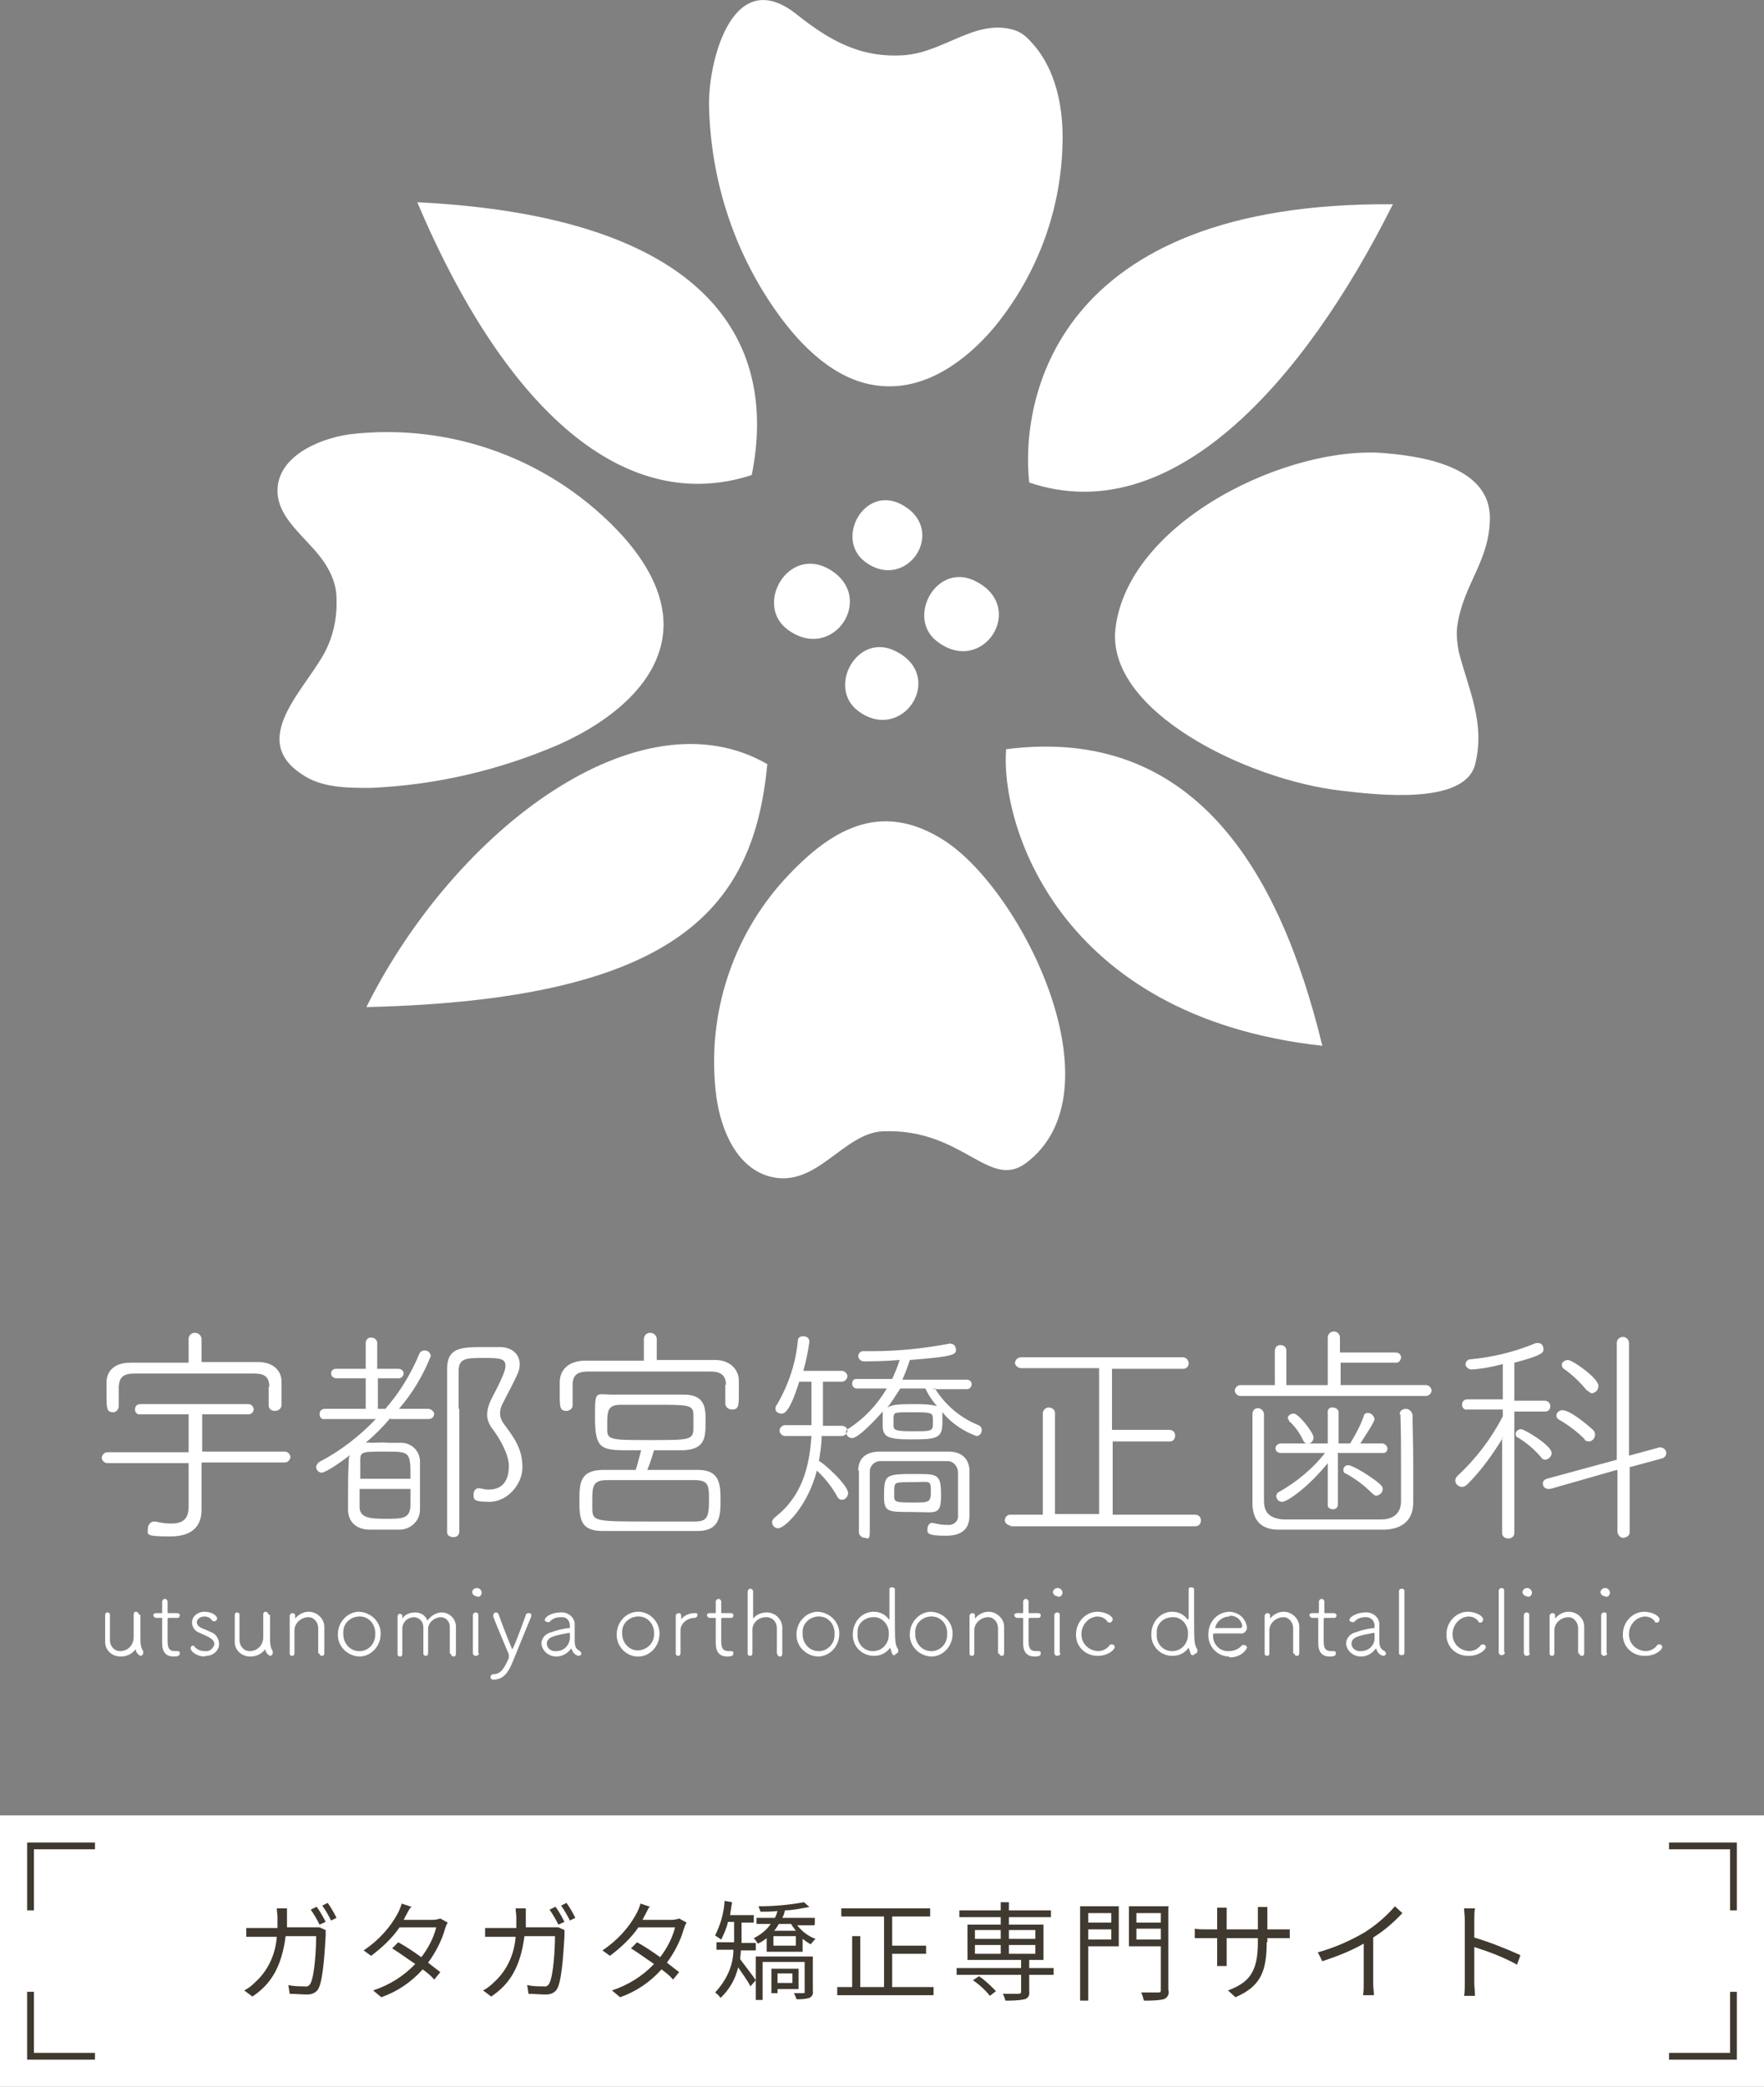 <?xml version="1.0" encoding="UTF-8"?>
<svg xmlns="http://www.w3.org/2000/svg" version="1.1" viewBox="0 0 260 307.5">
  <rect x="0" y="0" width="260" height="307.5" fill="#808080" stroke="none"/>
  <defs>
    <style>
      .cls-1, .cls-2 {
        fill-rule: evenodd;
      }

      .cls-1, .cls-3 {
        fill: #fff;
      }

      .cls-2 {
        fill: #40392f;
      }
    </style>
  </defs>
  <!-- Generator: Adobe Illustrator 28.7.1, SVG Export Plug-In . SVG Version: 1.2.0 Build 142)  -->
  <g>
    <g id="logo02.svg">
      <rect id="bg" class="cls-3" y="267.5" width="260" height="40"/>
      <g id="g">
        <path id="bg-2" class="cls-2" d="M255,302.5v-9h1v10h-10v-1h9Z"/>
        <path id="bg-3" class="cls-2" d="M5,302.5h9v1H4v-10h1v9Z"/>
        <path id="bg-4" class="cls-2" d="M255,272.5h-9v-1h10v10h-1v-9Z"/>
        <path id="bg-5" class="cls-2" d="M5,272.5v9h-1v-10h10v1H5Z"/>
      </g>
      <path id="_シェイプ_619" data-name="シェイプ_619" class="cls-1" d="M29.7,215.6v4.6c0,.6,0,1.7,0,2.3,0,1.7-.7,3.9-4.6,3.9s-3.3-.3-3.3-1.2c0-.5.4-1,.9-1h.2c.8.2,1.6.3,2.3.3,1.8,0,2.6-.7,2.6-2.5v-6.4h-12c-.4,0-.8-.4-.8-.8,0-.4.4-.8.8-.8h12v-5.6h-7.1c-.4.1-.8-.2-.8-.7s.3-.8.8-.8h15.9c.4,0,.7.3.8.7,0,0,0,0,0,0,0,.4-.3.8-.7.8,0,0,0,0,0,0h-6.9c0,0,0,5.5,0,5.5h12.2c.4,0,.8.4.8.8,0,.4-.4.8-.8.8h-12.2ZM39.7,204.4c0-1.5-.7-2-2.2-2-2.5,0-5.8,0-9,0s-6.3,0-8.7,0c-1.7,0-2.2.6-2.3,1.9v2.9c0,.5-.4.9-.8.9,0,0,0,0,0,0-1,0-1-.6-1-2.6s0-1.3,0-1.8c0-1.5,1-2.9,3.5-2.9h8.6v-3.5c0-.5.4-.9.9-.9,0,0,0,0,0,0,.5,0,.9.3,1,.8,0,0,0,0,0,0v3.5h8.3c2.3,0,3.5,1.3,3.5,2.9,0,.4,0,1.1,0,1.7s0,1.3,0,1.7c0,.5-.4.9-1,.9,0,0,0,0,0,0-.5,0-.9-.3-.9-.8,0,0,0,0,0,0v-2.8h0ZM57.5,209c-1.1,1.3-2.3,2.5-3.6,3.6.2,0,.5-.1.7,0,.9,0,1.8-.1,2.6,0,.6,0,1.3,0,1.9,0,1.5,0,2.7,1.1,2.8,2.6,0,1.3,0,3.2,0,4.8s0,1.8,0,2.5c0,1.6-1.4,2.9-3,2.9,0,0,0,0,0,0-.7,0-1.4,0-2.2,0s-1.5,0-2.2,0c-2.1,0-3.2-1.3-3.2-2.9,0-.5,0-1.1,0-1.6,0-1.9,0-4,.1-5.5,0-.3,0-.7.2-1-1.4,1.1-3.6,2.6-4.2,2.6-.4,0-.8-.4-.8-.8h0c0-.3.2-.6.5-.8,3.1-1.6,5.9-3.8,8.3-6.3h-7.5c-.4.1-.8-.2-.8-.7s.3-.8.8-.8h6v-4.5h-4.3c-.4,0-.8-.3-.8-.7,0,0,0,0,0,0,0-.4.3-.7.7-.7,0,0,0,0,.1,0h4.3v-3.8c0-.4.3-.8.7-.8,0,0,0,0,.1,0,.4,0,.8.2.9.7,0,0,0,0,0,.1v3.8s3.1,0,3.1,0c.4,0,.7.2.8.6,0,0,0,0,0,0,0,.4-.3.8-.7.8h-3.1v4.5h1.1c2.1-2.4,3.8-5.2,5-8.1.1-.3.4-.5.8-.5.5,0,.8.3.9.8-1.1,2.8-2.7,5.5-4.7,7.8h4.3c.4,0,.8.3.9.7,0,0,0,0,0,0,0,.4-.3.8-.8.8,0,0,0,0,0,0h-5.6ZM60.5,217.9c0-4,0-4-3.8-4s-3.6,0-3.6,1.9c0,.5,0,1.3,0,2.1h7.5ZM53,219.4v2.6c0,1.6,1.3,1.8,3.8,1.8s3.6,0,3.7-1.9c0-.6,0-1.5,0-2.5h-7.5,0ZM67.7,207.6c0,4.4,0,9.5,0,14.4v3.7c0,.4-.3.8-.8.8,0,0,0,0-.1,0-.4,0-.9-.2-.9-.7,0,0,0,0,0-.1,0-15.6,0-19.9,0-24,0-3,1.9-3.2,5-3.2h2.8c1.8,0,2.9,1.1,2.9,2.5,0,.5-.1,1-.3,1.4-.6,1.4-1.4,2.8-2.1,4.2-.3.5-.5,1.1-.5,1.7,0,.6.3,1.2.7,1.7,1.4,1.9,2.6,3.5,2.6,6.2s-2.4,5.1-4.8,5.1-2.4-.3-2.4-1.1c0-.5.3-.9.7-.9,0,0,0,0,0,0h.2c.4.1.9.2,1.3.2,2.5,0,3-1.9,3-3.5s-1.2-3.8-2.3-5.3c-.5-.6-.9-1.4-.9-2.2,0-.9.3-1.7.7-2.5,1.7-3.2,2-4.2,2-4.7,0-1.1-.7-1.2-3.2-1.2s-3.7,0-3.7,1.9c0,1.7,0,3.6,0,5.6M107,204.1c0-1.4-.7-2-2.3-2-2.5,0-5.8,0-9.1,0s-6.5,0-8.9,0c-1.7,0-2.3.6-2.3,2v3c0,.5-.5.8-.9.8-1,0-1-.6-1-2.5s0-1.2,0-1.7c0-1.7,1.1-3.1,3.6-3.2h8.8v-3.2c0-.5.4-.9.9-.9,0,0,0,0,0,0,.5,0,.9.3,1,.8,0,0,0,0,0,0v3.2h8.6c2.1,0,3.5,1.3,3.5,3.1,0,.4,0,1.1,0,1.7,0,1.9,0,2.5-1,2.5-.5,0-.9-.3-1-.8h0v-2.9h0ZM96.4,213.7c-.3,1-.6,2-1,2.9h7.5c3.1,0,3.3,2,3.3,4.3s0,4.6-3.2,4.7c-2.3,0-4.8,0-7.3,0s-4.8,0-6.9,0c-3.3,0-3.4-1.9-3.4-4.4s0-4.5,3.3-4.6h5c.3-.9.6-2.2.8-2.9h-2.3c-3.7,0-4.5-.4-4.5-4.8s0-3.3,3.2-3.4c1.5,0,3.2,0,4.9,0s3.4,0,5,0c3.1,0,3.2,2,3.2,3.7,0,2.6,0,4.3-3.2,4.5h-4.4,0ZM104.5,221c0-2,0-2.9-2.1-2.9-2.1,0-4.4,0-6.6,0s-4.5,0-6.4,0c-2.1,0-2.1,1.1-2.1,3s0,1,0,1.2c0,1.9.5,1.9,8.4,1.9s4.6,0,6.7,0c1.8,0,2.1-.6,2.1-3.1M102.2,209.6c0-.4,0-.7,0-1.1,0-1.5-.7-1.5-5.6-1.5h-5.1c-1.8,0-2,.8-2,2.6s0,.8,0,1.1c0,1.5.7,1.5,6.3,1.5s6.3,0,6.4-1.5c0-.3,0-.8,0-1.1M121.1,211.6c0,1.2-.2,2.5-.4,3.7.4,0,4.3,3.5,4.3,4.7,0,.5-.4,1-.9,1-.3,0-.6-.2-.7-.5-.8-1.4-1.8-2.7-3-3.8-1.4,5.4-4.8,8.5-5.7,8.5-.5,0-.9-.4-.9-.9,0,0,0,0,0,0,0-.3.2-.5.4-.7,4-3.1,5.1-7.4,5.4-12h-3.9c-.4,0-.8-.4-.8-.8,0-.4.4-.8.8-.8h3.9c0-.3,0-.8,0-1.2,0-1.6,0-3.5,0-5.2h-1.8c-1.4,4.5-2.2,4.7-2.6,4.7-.4,0-.9-.2-.9-.7,0-.2,0-.4.2-.6,1.7-2.9,2.8-6.1,3.1-9.5,0-.4.4-.6.8-.6.5,0,.9.3.9.8-.2,1.5-.5,2.9-.9,4.3h5.7c.4,0,.8.4.8.8,0,.4-.4.8-.8.8h-2.8v6.5h2.8c.4,0,.8.3.8.7,0,.4-.4.8-.8.8h-2.9ZM137.8,204.6c1.5,2.4,3.7,4.3,6.4,5.4.3.1.5.4.5.7,0,.5-.3.9-.8.9,0,0,0,0,0,0-1.9-.7-3.7-1.9-5-3.5,0,.1,0,.3,0,.4,0,.3,0,.8,0,1.2,0,2.3-1,2.4-4.6,2.4s-4.2-.4-4.2-2.2,0-1,0-1.4c0-.2,0-.3,0-.5-.7.8-3.5,3.9-4.5,3.9-.5,0-.8-.3-.9-.8,0-.3.1-.5.4-.6,2.3-1.5,4.2-3.5,5.6-5.9h-4.4c-.4,0-.7-.3-.7-.7h0c0-.4.2-.7.6-.7,0,0,0,0,.1,0h5.2c.4-.9.8-1.8,1.1-2.8-2.4.2-4.4.2-5.3.2-.4,0-.7-.3-.8-.7,0,0,0,0,0,0,0-.4.2-.7.6-.8,0,0,0,0,0,0h0c.4,0,1,0,1.5,0,3.8,0,7.6-.4,11.3-1.1,0,0,.1-.1.2,0,.5,0,.8.4.8.9,0,.7-.3,1-6.8,1.5-.3,1-.7,2-1.1,2.9h9.5c.3,0,.7.2.7.6,0,0,0,0,0,.1,0,.4-.3.7-.7.7h-5.1,0ZM126.5,216.7c0-1.6.9-2.8,3.2-2.8h10.1c2.1,0,3,1.2,3.1,2.7,0,.8,0,4.1,0,4.9s0,1.1,0,1.7h0c0,1.5-.5,3.1-3.5,3.1s-2.7-.5-2.7-1c0-.5.3-.9.7-.9,0,0,0,0,0,0h.1c.7.2,1.4.3,2.1.3.7.1,1.5-.3,1.6-1.1,0-.2,0-.3,0-.5,0-1,0-4.6,0-6.1,0-.9-.6-1.6-1.4-1.7-.1,0-.3,0-.4,0-1.5,0-3.2,0-4.8,0s-3.2,0-4.6,0c-.9-.1-1.7.5-1.8,1.4,0,0,0,.2,0,.3,0,1.1,0,2.7,0,4.3s0,3.2,0,4.5-.4.8-.8.8-.8-.4-.8-.8v-9.1h0ZM134.9,217.2c3.3,0,3.8,0,3.8,3.1s-.7,2.5-4.2,2.5-4.1,0-4.2-1.9c0-3.6,0-3.7,4.5-3.7M132.7,204.6c-.6.9-1.2,1.9-1.9,2.8.7-.4,1.5-.5,3.8-.5,1.2,0,2.4,0,3.5.3-.7-.8-1.3-1.7-1.7-2.6h-3.7ZM131.7,210.1c0,.7.5.8,2.9.8s2.8,0,2.9-.8v-.9c0-1-.1-1.1-2.9-1.1s-2.8,0-2.9.7v1.3ZM131.8,220.5c0,.8.2.9,2.7.9s2.7,0,2.7-1.7-.2-1.3-2.7-1.3-2.6,0-2.7.9v1.2h0ZM149,224.8c-.4,0-.8-.3-.9-.7,0,0,0,0,0,0,0-.5.3-.9.8-.9,0,0,0,0,0,0h4.8v-14.9c0-.5.4-.9.9-.9,0,0,0,0,0,0,.5,0,.9.4.9.8,0,0,0,0,0,0v14.9h6.5v-21.5h-11.5c-.4,0-.8-.3-.9-.7,0,0,0,0,0,0,0-.5.4-.9.9-.9h23.8c.5,0,.8.3.9.8,0,0,0,0,0,.1,0,.4-.3.8-.8.8,0,0,0,0,0,0h-10.5v9h8.5c.4,0,.8.3.8.8,0,0,0,0,0,.1,0,.4-.3.8-.7.8,0,0,0,0,0,0h-8.5v10.8h12.2c.4,0,.8.3.8.8,0,0,0,0,0,.1,0,.4-.3.8-.8.8,0,0,0,0,0,0h-27.3,0ZM182.8,205.7c-.4,0-.8-.4-.8-.8,0-.4.4-.8.8-.8h5.1v-5c0-.5.3-.9.8-.9,0,0,0,0,0,0,.5,0,.9.3.9.8,0,0,0,0,0,0v5.1h6.1v-7c0-.5.4-.9.9-.9.5,0,.9.4.9.9v2.2h8.2c.4,0,.7.2.8.6,0,0,0,0,0,.1,0,.4-.3.8-.7.8,0,0,0,0,0,0h-8.2v3.3s12.6,0,12.6,0c.4,0,.8.4.8.8,0,.4-.4.8-.8.8h-27.4ZM206.3,208.4c0-.5.4-.8.9-.8.5,0,.9.4,1,.9,0,0,0,0,0,0,0,1.6.1,4.5.1,7.3s0,4,0,5.6c0,2.6-1.6,3.9-4.2,4-2.2,0-4.9,0-7.6,0s-5.9,0-8.1,0c-2.5,0-3.8-1.4-3.8-3.9,0-1.1,0-2.4,0-3.6,0-3.1,0-6.5,0-9.5,0-.5.3-.9.8-.9,0,0,0,0,0,0,.4,0,.8.3.9.8,0,0,0,0,0,0h0c0,2.7,0,6.6,0,9.7v3.1c0,1.8.8,2.6,2.8,2.8,2,0,4.6,0,7.3,0s5.2,0,7.1,0c2,0,3-1,3-2.7,0-1.4,0-3.1,0-4.9,0-2.7,0-5.7-.1-7.9h0ZM197.2,214v7.7c0,.4-.3.7-.7.7,0,0,0,0,0,0-.4,0-.8-.2-.8-.6,0,0,0,0,0,0v-6.2c-2.9,3.6-6,5.7-6.7,5.7-.5,0-.8-.3-.9-.8,0-.3.2-.6.5-.7,2.6-1.5,4.9-3.4,6.7-5.7h-6.5c-.4,0-.8-.2-.8-.7,0,0,0,0,0,0,0-.4.4-.7.8-.7h3.8c-.2,0-.4-.2-.5-.4-.5-1.1-1.2-2.1-2.1-2.9,0-.1-.1-.3-.2-.4,0-.4.4-.7.9-.7.7,0,2.9,2.8,2.9,3.5,0,.5-.3.9-.8.9h2.9v-4.5c-.1-.4.2-.8.6-.8,0,0,0,0,.1,0,.4,0,.8.2.9.6,0,0,0,.1,0,.2v4.5s1.7,0,1.7,0c.8-1.3,1.5-2.6,2-4,0-.3.3-.5.6-.5.5,0,.9.4,1,.9,0,.5-2,3.4-2.1,3.6h3.2c.4,0,.7.3.8.7,0,0,0,0,0,0,0,.4-.2.7-.6.7,0,0,0,0-.1,0h-6.5ZM202.3,220.1c-1.2-1.2-2.5-2.2-4-3-.2,0-.3-.3-.3-.5,0-.4.3-.7.7-.7.7,0,3.6,1.8,4.7,2.8.2.2.4.4.4.7,0,.5-.4.9-.9,1-.2,0-.4-.1-.6-.3M221.6,211.7c-1.5,2.5-3.2,4.9-5.3,7-.2.2-.5.4-.8.4-.5,0-1-.4-1-.9,0-.3.1-.5.3-.7,2.7-2.5,5-5.5,6.7-8.8v-1h-5.2c-.4.1-.8-.2-.8-.7s.3-.8.8-.8h5.2v-5.2c-1.5.4-3,.7-4.6.8-.4,0-.8-.3-.9-.7,0,0,0,0,0,0,0-.4.3-.8.7-.8,0,0,0,0,0,0,3.3-.3,6.6-1.1,9.7-2.4.1,0,.2,0,.3,0,.5,0,.8.4.8.9,0,.5-.1.9-4.3,2,0,.4,0,2.9,0,5.6h4.5c.4,0,.8.3.8.8s-.3.8-.8.8h-4.5c0,0,0,3.4,0,3.4,0,5.2,0,14.5,0,14.5,0,.5-.4.8-.9.8-.5,0-.9-.3-.9-.8,0,0,0,0,0,0v-14ZM227.2,214.8c-1-1.2-2.2-2.2-3.5-3-.2,0-.3-.3-.3-.5,0-.4.4-.7.8-.7.5,0,4.5,2.4,4.5,3.5,0,.5-.4.9-.9,1-.2,0-.5-.1-.6-.3M238.3,216.6l-9.8,2.8h-.3c-.5,0-.8-.4-.8-.8,0,0,0,0,0,0,0-.4.3-.6.6-.7l10.3-2.8v-17.2c0-.5.4-.9.9-.9s.9.4.9.9h0v16.6s4.4-1.2,4.4-1.2c0,0,.2-.1.3,0,.4,0,.8.4.8.8,0,0,0,0,0,0,0,.4-.3.7-.6.8l-4.8,1.3v9.6c0,.5-.5.8-1,.8-.4,0-.7-.4-.8-.8v-9.1h0ZM233.6,212.1c-1.1-1.1-2.4-2.1-3.8-2.9-.2-.1-.4-.3-.4-.6,0-.5.5-.8.9-.8,1.3,0,4.4,2.8,4.5,2.9.2.2.3.4.3.7,0,.5-.4,1-.9,1,0,0,0,0,0,0-.3,0-.5-.1-.7-.3M233.9,204.9c-1-1.2-2.1-2.3-3.4-3.2-.2-.1-.3-.4-.3-.6,0-.4.5-.7.9-.7.7,0,4.5,2.7,4.5,3.8,0,.6-.4,1-.9,1.1-.3,0-.5-.2-.7-.4M20.7,238c0,1,0,2.2,0,3.3,0,.7,0,1.4.4,2,0,0,0,.2,0,.3,0,.2-.2.4-.4.4-.4-.2-.7-.6-.7-1,0,0,0,0,0,0s0,0,0,0c-.5.7-1.3,1.1-2.2,1.1-1.2,0-2.2-.8-2.3-2,0,0,0-.1,0-.2,0-.5,0-1.8,0-2.8s0-.8,0-1.1c0-.2.1-.4.3-.4,0,0,0,0,0,0,.2,0,.4.1.4.3,0,0,0,0,0,0h0c0,.6,0,1.6,0,2.5s0,1.1,0,1.3c0,.8.6,1.6,1.5,1.6,0,0,0,0,0,0,1.1,0,1.9-.8,2-1.9,0-.4,0-.9,0-1.4s0-1.4,0-2.1h0c0-.2.1-.4.3-.4,0,0,0,0,0,0,.2,0,.4.1.4.3,0,0,0,0,0,0h0ZM24.9,238.4q-.2,0-.2.2c0,.5,0,1.9,0,2.9s0,1.8,1.1,1.8h.4c.2,0,.3.1.3.3,0,.4-.3.5-.9.5-1.7,0-1.7-1.5-1.7-2.1,0-.9,0-2.6,0-3.2v-.2c0-.2,0-.2-.1-.2h-.8c-.2,0-.4-.2-.4-.4,0,0,0,0,0,0,0-.2.2-.3.4-.3h.8c.1,0,.1,0,.1-.2,0,0,0-.7,0-1.1v-.4c0-.2.2-.4.4-.4.2,0,.4.2.4.4,0,.4,0,1.5,0,1.5,0,.2,0,.2.2.2h1.2c.2,0,.4.1.4.3,0,.2-.1.4-.3.4,0,0,0,0,0,0h-1.2ZM30.3,244.1c-1.4,0-2.2-.8-2.2-1.2,0-.2.1-.4.3-.4,0,0,0,0,0,0,.1,0,.3,0,.3.2.4.4.9.6,1.5.6.6.1,1.2-.3,1.4-1,0,0,0,0,0,0,0-.7-.6-1-2.2-1.7-.6-.2-1.1-.8-1.1-1.5,0-.9.8-1.6,1.8-1.6,0,0,0,0,0,0,1.2,0,1.9.6,1.9,1,0,.2-.2.4-.4.4-.1,0-.3,0-.4-.2-.3-.4-.7-.5-1.1-.5-.5,0-1,.3-1.1.8,0,0,0,0,0,0,0,.4.3.7.7.9.5.2,1,.4,1.4.6.9.3,1.4,1.4,1.1,2.3-.3.8-1.2,1.3-2.1,1.2M39.8,238c0,1,0,2.2,0,3.3,0,.7,0,1.4.4,2,0,0,0,.2,0,.3,0,.2-.2.4-.4.4-.4-.2-.7-.6-.7-1,0,0,0,0,0,0s0,0,0,0c-.5.7-1.3,1.1-2.2,1.1-1.2,0-2.2-.8-2.3-2,0,0,0-.1,0-.2,0-.5,0-1.8,0-2.8s0-.8,0-1.1c0-.2.1-.4.3-.4,0,0,0,0,0,0,.2,0,.4.1.4.3,0,0,0,0,0,0h0c0,.6,0,1.6,0,2.5s0,1.1,0,1.3c0,.8.6,1.6,1.5,1.6,0,0,0,0,0,0,1.1,0,1.9-.8,2-1.9,0-.4,0-.9,0-1.4s0-1.4,0-2.1h0c0-.2.1-.4.3-.4,0,0,0,0,0,0,.2,0,.4.1.4.3,0,0,0,0,0,0h0ZM46.9,243.6c0-.6,0-1.6,0-2.5s0-1,0-1.2c0-.8-.6-1.6-1.4-1.6,0,0,0,0,0,0-1.1,0-2,.8-2.1,1.8,0,.4,0,1.2,0,2.1s0,.9,0,1.4h0c0,.2-.1.4-.3.4,0,0,0,0,0,0-.2,0-.4-.1-.4-.3,0,0,0,0,0,0h0c0-1.1,0-2.4,0-3.5s0-1.5,0-2.1h0c0-.2.2-.4.4-.4.2,0,.4.1.4.3,0,0,0,0,0,0v.5c0,0,0,0,0,0,0,0,0,0,0,0,.5-.6,1.2-1,2-1,1.2,0,2.3,1,2.3,2.2,0,0,0,0,0,0,0,.5,0,1.5,0,2.4s0,1.1,0,1.5c0,.2-.1.4-.3.4,0,0,0,0,0,0-.2,0-.4-.1-.4-.3,0,0,0,0,0,0h0ZM49.8,240.8c0-1.7,1.3-3.2,3-3.3,1.7,0,3.2,1.3,3.3,3,0,0,0,.2,0,.3,0,1.7-1.3,3.2-3,3.3-1.7,0-3.2-1.3-3.3-3,0,0,0-.2,0-.3M55.3,240.8c.1-1.3-.8-2.5-2.1-2.6s-2.5.8-2.6,2.1c0,.2,0,.3,0,.5,0,1.3.9,2.4,2.2,2.5s2.4-.9,2.5-2.2c0,0,0-.2,0-.3M66.3,243.6c0-.5,0-1.6,0-2.4s0-1.2,0-1.5c0-.7-.5-1.3-1.2-1.4,0,0,0,0-.1,0-.9,0-1.8.7-1.9,1.6,0,.2,0,.6,0,1.1,0,.9,0,1.9,0,2.6h0c0,.2-.1.4-.3.4,0,0,0,0,0,0-.2,0-.4-.1-.4-.3,0,0,0,0,0,0h0c0-.5,0-1.6,0-2.4s0-1.2,0-1.5c0-.8-.5-1.4-1.3-1.5h0c-1,0-1.8.7-1.8,1.7,0,.3,0,.7,0,1.2,0,.9,0,1.9,0,2.5h0c0,.2-.1.4-.3.4,0,0,0,0,0,0-.2,0-.4-.1-.4-.3,0,0,0,0,0,0h0c0-1.1,0-2.5,0-3.8s0-1.3,0-1.8h0c0-.2.1-.4.3-.4,0,0,0,0,0,0,.2,0,.4.1.4.3,0,0,0,0,0,0v.4h0c.4-.6,1.1-.9,1.9-.9.8,0,1.5.4,1.8,1.2.5-.7,1.3-1.2,2.1-1.2,1.1,0,2.1.9,2.1,2.1,0,0,0,0,0,0,0,.6,0,2.3,0,3.4v.6c0,.2-.1.4-.3.4,0,0,0,0,0,0-.2,0-.4-.1-.4-.3,0,0,0,0,0,0h0ZM70.2,235.2c-.3,0-.6-.3-.6-.6,0,0,0,0,0,0,0-.3.3-.6.7-.6.3,0,.6.2.7.6,0,0,0,0,0,0,0,.4-.2.7-.6.7,0,0,0,0,0,0M70.6,243.6c0,.2-.2.4-.5.4-.2,0-.4-.2-.4-.4,0-1.2,0-2.8,0-4.1s0-1.2,0-1.5h0c0-.2.2-.4.4-.4,0,0,0,0,0,0,.2,0,.4.1.4.3h0c0,.6,0,1.7,0,2.9s0,2,0,2.8h0ZM72.7,247.5c-.2,0-.4-.1-.4-.4,0,0,0,0,0,0,0-.2.2-.4.4-.4,0,0,0,0,0,0,1.1,0,1.6-.8,2.3-2.4,0,0,0-.1,0-.2,0-.1,0-.2,0-.3-.4-1-2-4.7-2.3-5.6,0,0,0-.1,0-.2,0-.2.2-.4.4-.4.2,0,.3.1.4.3.3.9,1.5,4,1.9,4.9,0,0,0,.1.1.2.2,0,2-5,2-5,0-.2.2-.3.4-.3,0,0,0,0,0,0,.2,0,.4,0,.4.3,0,0,0,.1,0,.2-.7,1.7-1.9,4.6-2.7,6.6-.7,1.7-1.4,2.7-2.9,2.7M84.2,242.9c-.5.7-1.3,1.2-2.2,1.2-1.1,0-2.1-.8-2.2-1.9,0-.8.6-1.5,1.5-1.7.8-.3,1.7-.5,2.5-.6.2,0,.2,0,.2,0s0-.2,0-.3c0-.7-.4-1.3-1.1-1.3-.1,0-.2,0-.3,0-.6,0-1.2.2-1.6.7,0,0-.2.1-.3,0-.2,0-.4-.1-.4-.3,0,0,0,0,0,0,0-.5,1.1-1.1,2.3-1.1,1-.1,2,.6,2.1,1.6,0,.2,0,.3,0,.5,0,0,0,.3,0,.4,0,.4,0,1.1,0,1.5,0,1.1.2,1.4.8,1.7,0,0,.1.2.2.3,0,.2-.2.4-.4.4-.5-.1-.8-.4-1-.9q0,0,0,0h0M84,241.2c0,0,0-.3,0-.4,0,0,0-.2-.1-.2,0,0,0,0,0,0h0c-2.1.4-3.3.6-3.3,1.6,0,.7.7,1.2,1.4,1.1,0,0,0,0,0,0,1.1,0,1.9-.8,2-1.9,0,0,0-.2,0-.2M90.9,240.8c0-1.7,1.3-3.2,3-3.3s3.2,1.3,3.3,3c0,0,0,.2,0,.3,0,1.7-1.3,3.2-3,3.3s-3.2-1.3-3.3-3c0,0,0-.2,0-.3M96.4,240.8c.1-1.3-.8-2.5-2.1-2.6-1.3-.1-2.5.8-2.6,2.1,0,.1,0,.3,0,.4,0,1.3.9,2.4,2.2,2.5,1.3,0,2.4-.9,2.5-2.2,0,0,0-.2,0-.3M100.3,243.6c0,.2-.1.4-.3.4,0,0,0,0,0,0-.2,0-.4-.1-.4-.3,0,0,0,0,0,0h0c0-1.1,0-2.4,0-3.6s0-1.4,0-2h0c0-.3.3-.4.5-.4.2,0,.3.2.3.4,0,.2,0,.3,0,.5h0c.5-.6,1.2-.9,2-.9.3,0,.4,0,.4.3,0,.2-.2.4-.4.4,0,0,0,0,0,0-1,0-2,.7-2.1,1.7,0,.3,0,1,0,1.7s0,1.2,0,1.9h0ZM106.5,238.4q-.2,0-.2.2c0,.5,0,1.9,0,2.9s0,1.8,1.1,1.8h.4c.2,0,.3.1.3.3,0,.4-.3.5-.9.5-1.7,0-1.7-1.5-1.7-2.1,0-.9,0-2.6,0-3.2v-.2c0-.2,0-.2-.1-.2h-.8c-.2,0-.4-.2-.4-.4,0,0,0,0,0,0,0-.2.2-.3.4-.3h.8c.1,0,.1,0,.1-.2,0,0,0-.7,0-1.1v-.4c0-.2.2-.4.4-.4.2,0,.4.2.4.4,0,.4,0,1.5,0,1.5,0,.2,0,.2.2.2h1.2c.2,0,.4.1.4.3,0,.2-.1.4-.3.4,0,0,0,0,0,0h-1.2ZM114.5,243.6c0-.6,0-1.6,0-2.5s0-1,0-1.2c0-.8-.5-1.5-1.4-1.6,0,0-.1,0-.2,0-1,0-1.9.7-2,1.7,0,.4,0,1.3,0,2.2s0,.9,0,1.4h0c0,.2-.1.4-.3.4,0,0,0,0,0,0-.2,0-.4-.1-.4-.3,0,0,0,0,0,0h0c0-1.1,0-3.5,0-5.7s0-2.9,0-3.5h0c0-.2.2-.4.4-.4.2,0,.4.2.4.4,0,.5,0,3.7,0,4s0,0,0,0,0,0,0,0c.5-.6,1.2-.9,2-.9,1.2,0,2.2.9,2.3,2.1,0,0,0,0,0,.1,0,.4,0,1.4,0,2.4s0,1.1,0,1.5c0,.2-.1.4-.3.4,0,0,0,0,0,0-.2,0-.4-.1-.4-.3,0,0,0,0,0,0h0ZM117.4,240.8c0-1.7,1.3-3.2,3-3.3,1.7,0,3.2,1.3,3.3,3,0,0,0,.2,0,.3,0,1.7-1.3,3.2-3,3.3-1.7,0-3.2-1.3-3.3-3,0,0,0-.2,0-.3M123,240.8c.1-1.3-.8-2.5-2.1-2.6s-2.5.8-2.6,2.1c0,.2,0,.3,0,.5,0,1.3.9,2.4,2.2,2.5s2.4-.9,2.5-2.2c0,0,0-.2,0-.3M131.9,243.9c-.2,0-.3,0-.4-.2-.1-.3-.2-.6-.3-.9,0,0,0-.1,0-.2,0,0,0,0,0,.2-.6.8-1.4,1.2-2.4,1.2-1.6,0-3-1.2-3.1-2.9,0-.1,0-.2,0-.3,0-1.7,1.2-3.2,2.9-3.3,0,0,.1,0,.2,0,.9,0,1.7.4,2.2,1.1,0,0,.1,0,.1,0,0,0,0-.1,0-.2,0-1.7,0-3.5,0-4.1,0-.2,0-.4.3-.4,0,0,0,0,.1,0,.2,0,.4.1.4.3,0,0,0,0,0,0h0c0,.6,0,2,0,3.6,0,4.3,0,4.4.5,5.3,0,0,0,.1,0,.2,0,.2-.2.4-.4.4M131,240.8c.1-1.2-.8-2.4-2-2.5,0,0-.2,0-.3,0-1.2,0-2.3.9-2.3,2.1,0,.1,0,.2,0,.4-.1,1.3.8,2.4,2.1,2.5,0,0,.1,0,.2,0,1.3,0,2.3-1.1,2.3-2.4,0,0,0,0,0-.1M134.1,240.8c0-1.7,1.3-3.2,3-3.3,1.7,0,3.2,1.3,3.3,3,0,0,0,.2,0,.3,0,1.7-1.3,3.2-3,3.3-1.7,0-3.2-1.3-3.3-3,0,0,0-.2,0-.3M139.6,240.8c.1-1.3-.8-2.5-2.1-2.6-1.3-.1-2.5.8-2.6,2.1,0,.2,0,.3,0,.5,0,1.3.9,2.4,2.2,2.5s2.4-.9,2.5-2.2c0,0,0-.2,0-.3M147.1,243.6c0-.6,0-1.6,0-2.5s0-1,0-1.2c0-.8-.6-1.6-1.4-1.6,0,0,0,0,0,0-1.1,0-2,.8-2.1,1.8,0,.4,0,1.2,0,2.1s0,.9,0,1.4h0c0,.2-.1.4-.3.4,0,0,0,0,0,0-.2,0-.4-.1-.4-.3,0,0,0,0,0,0h0c0-1.1,0-2.4,0-3.5s0-1.5,0-2.1h0c0-.2.2-.4.4-.4.2,0,.4.1.4.3,0,0,0,0,0,0v.5s0,0,0,0c0,0,0,0,0,0,.5-.6,1.2-1,2-1,1.2,0,2.3,1,2.3,2.2,0,0,0,0,0,0,0,.5,0,1.5,0,2.4s0,1.1,0,1.5c0,.2-.1.4-.3.4,0,0,0,0,0,0-.2,0-.4-.1-.4-.3,0,0,0,0,0,0h0ZM151.8,238.4q-.2,0-.2.2c0,.5,0,1.9,0,2.9s0,1.8,1.1,1.8h.4c.2,0,.3.1.3.3,0,.4-.3.5-.9.5-1.7,0-1.7-1.5-1.7-2.1,0-.9,0-2.6,0-3.2v-.2c0-.2,0-.2-.1-.2h-.8c-.2,0-.4-.2-.4-.4,0,0,0,0,0,0,0-.2.2-.3.4-.3h.8c.1,0,.1,0,.1-.2,0,0,0-.7,0-1.1v-.4c0-.2.2-.4.4-.4.2,0,.4.2.4.4,0,.4,0,1.5,0,1.5,0,.2,0,.2.2.2h1.2c.2,0,.4.1.4.3,0,.2-.1.4-.3.4,0,0,0,0,0,0h-1.2,0ZM155.8,235.2c-.3,0-.6-.3-.6-.6,0,0,0,0,0,0,0-.3.3-.6.7-.6.3,0,.6.2.7.6,0,0,0,0,0,0,0,.4-.2.7-.6.7,0,0,0,0,0,0M156.3,243.6c0,.2-.2.4-.5.4-.2,0-.4-.2-.4-.4,0-1.2,0-2.8,0-4.1s0-1.2,0-1.5h0c0-.2.2-.4.4-.4,0,0,0,0,0,0,.2,0,.4.1.4.3h0c0,.6,0,1.7,0,2.9s0,2,0,2.8h0ZM161.8,244c-1.7,0-3.1-1.2-3.2-2.9,0-.1,0-.2,0-.3,0-1.7,1.3-3.2,3-3.3,0,0,0,0,.1,0,1.4,0,2.3.7,2.3,1.1,0,.2-.2.5-.4.5h0c-.1,0-.3,0-.4-.2-.4-.5-.9-.7-1.5-.7-1.4.1-2.4,1.4-2.3,2.8.1,1.3,1.1,2.2,2.4,2.3.7,0,1.3-.3,1.7-.8,0-.1.2-.2.4-.2.2,0,.4.2.4.4,0,.4-1,1.3-2.5,1.3M175.9,243.9c-.2,0-.3,0-.4-.2-.1-.3-.2-.6-.3-.9,0,0,0-.1,0-.2,0,0,0,0,0,.2-.6.8-1.4,1.2-2.4,1.2-1.6,0-3-1.2-3.1-2.9,0-.1,0-.2,0-.3,0-1.7,1.2-3.2,2.9-3.3,0,0,.1,0,.2,0,.9,0,1.7.4,2.2,1.1,0,0,.1,0,.2,0,0,0,0-.1,0-.2,0-1.7,0-3.5,0-4.1,0-.2,0-.4.3-.4,0,0,0,0,.1,0,.2,0,.4.1.4.3,0,0,0,0,0,0h0c0,.6,0,2,0,3.6,0,4.3,0,4.4.5,5.3,0,0,0,.1,0,.2,0,.2-.2.4-.4.4M175.1,240.8c.1-1.2-.8-2.4-2-2.5,0,0-.2,0-.3,0-1.2,0-2.3.9-2.3,2.1,0,.1,0,.2,0,.4-.1,1.3.8,2.4,2.1,2.5,0,0,.2,0,.2,0,1.3,0,2.3-1.1,2.3-2.4,0,0,0,0,0-.1M181.2,244.1c-1.7,0-3.1-1.4-3.1-3.1,0,0,0-.2,0-.2,0-1.8,1.3-3.2,3-3.3,1.4,0,2.5.9,2.7,2.3,0,.5-.4.9-.8.9,0,0-.1,0-.2,0h-3.8c-.1,0-.2,0-.2.2-.1,1.2.8,2.3,2,2.4,0,0,.2,0,.3,0,.8,0,1.5-.3,2-.9,0,0,.2,0,.3,0,.2,0,.4.2.4.4-.5,1-1.6,1.5-2.7,1.4M181.2,238.2c-1,0-1.9.7-2.1,1.7,0,0,.1,0,1.7,0h1.8c.3,0,.5,0,.5-.4-.2-.9-1-1.5-1.9-1.4M190.6,243.6c0-.6,0-1.6,0-2.5s0-1,0-1.2c0-.8-.6-1.6-1.4-1.6,0,0,0,0,0,0-1.1,0-2,.8-2.1,1.8,0,.4,0,1.2,0,2.1s0,.9,0,1.4h0c0,.2-.1.4-.3.4,0,0,0,0,0,0-.2,0-.4-.1-.4-.3,0,0,0,0,0,0h0c0-1.1,0-2.4,0-3.5s0-1.5,0-2.1h0c0-.2.2-.4.4-.4.2,0,.4.1.4.3,0,0,0,0,0,0v.5c0,0,0,0,0,0,0,0,0,0,0,0,.5-.6,1.2-1,2-1,1.2,0,2.3,1,2.3,2.2,0,0,0,0,0,0,0,.5,0,1.5,0,2.4s0,1.1,0,1.5c0,.2-.1.4-.3.4,0,0,0,0,0,0-.2,0-.4-.1-.4-.3,0,0,0,0,0,0h0ZM195.3,238.4q-.2,0-.2.2c0,.5,0,1.9,0,2.9s0,1.8,1.1,1.8h.4c.2,0,.3.1.3.3,0,.4-.3.5-.9.5-1.7,0-1.7-1.5-1.7-2.1,0-.9,0-2.6,0-3.2v-.2c0-.2,0-.2-.1-.2h-.8c-.2,0-.4-.2-.4-.4,0,0,0,0,0,0,0-.2.2-.3.4-.3h.8c.1,0,.2,0,.2-.2,0,0,0-.7,0-1.1v-.4c0-.2.2-.4.4-.4.2,0,.4.2.4.4,0,.4,0,1.5,0,1.5,0,.2,0,.2.2.2h1.2c.2,0,.3.1.4.3,0,.2-.1.4-.3.4,0,0,0,0,0,0h-1.2,0ZM202.8,242.9c-.5.7-1.3,1.2-2.2,1.2-1.1,0-2.1-.8-2.2-1.9,0-.8.6-1.5,1.5-1.7.8-.3,1.7-.5,2.5-.6.2,0,.2,0,.2,0s0-.2,0-.3c0-.7-.4-1.2-1.1-1.3-.1,0-.2,0-.3,0-.6,0-1.2.2-1.6.7,0,0-.2.1-.3,0-.2,0-.4-.1-.4-.3,0,0,0,0,0,0,0-.5,1.2-1.1,2.3-1.1,1-.1,2,.6,2.1,1.6,0,.2,0,.3,0,.5,0,0,0,.3,0,.4,0,.4,0,1.1,0,1.5,0,1.1.2,1.4.8,1.7,0,0,.1.2.2.3,0,.2-.2.4-.4.4-.5-.1-.8-.4-1-.9q0,0,0,0h0M202.6,241.2c0,0,0-.3,0-.4,0,0,0-.2-.1-.2h0c-2.1.4-3.3.6-3.3,1.6,0,.7.7,1.2,1.4,1.1,0,0,0,0,0,0,1.1,0,2-.8,2-1.9,0,0,0-.2,0-.2M207,243.5c0,.2-.1.4-.4.4,0,0,0,0,0,0-.2,0-.4-.1-.4-.3,0,0,0,0,0,0h0c0-1,0-3,0-4.9s0-3.6,0-4.2h0c0-.2.1-.4.4-.4,0,0,0,0,0,0,.2,0,.4.1.4.3,0,0,0,0,0,0h0c0,.6,0,2.7,0,4.7s0,3.4,0,4.4h0ZM216.4,244c-1.7,0-3.1-1.2-3.2-2.9,0-.1,0-.2,0-.3,0-1.7,1.3-3.2,3-3.3,0,0,0,0,.1,0,1.4,0,2.3.7,2.3,1.1,0,.2-.1.5-.4.5h0c-.1,0-.3,0-.3-.2-.4-.5-.9-.7-1.5-.7-1.4.1-2.4,1.4-2.3,2.8.1,1.3,1.1,2.2,2.4,2.3.7,0,1.3-.3,1.7-.8,0-.1.2-.2.4-.2.2,0,.4.2.4.4,0,.4-1,1.3-2.5,1.3M221.8,243.5c0,.2-.2.4-.5.4-.2,0-.4-.2-.4-.4h0c0-1,0-3,0-4.9s0-3.6,0-4.2h0c0-.2.2-.4.4-.4,0,0,0,0,0,0,.2,0,.4.1.4.3,0,0,0,0,0,0h0c0,.6,0,2.7,0,4.7s0,3.4,0,4.4h0ZM225,235.2c-.3,0-.6-.3-.6-.6,0,0,0,0,0,0,0-.3.3-.6.7-.6.3,0,.6.2.7.6,0,0,0,0,0,0,0,.4-.2.7-.6.7,0,0,0,0,0,0M225.5,243.6c0,.2-.2.4-.5.4-.2,0-.4-.2-.4-.4,0-1.2,0-2.8,0-4.1s0-1.2,0-1.5h0c0-.2.2-.4.4-.4,0,0,0,0,0,0,.2,0,.4.1.4.3h0c0,.6,0,1.7,0,2.9s0,2,0,2.8h0ZM232.6,243.6c0-.6,0-1.6,0-2.5s0-1,0-1.2c0-.8-.6-1.6-1.4-1.6,0,0,0,0,0,0-1.1,0-2,.8-2.1,1.8,0,.4,0,1.2,0,2.1s0,.9,0,1.4h0c0,.2-.1.4-.3.4,0,0,0,0,0,0-.2,0-.4-.1-.4-.3,0,0,0,0,0,0h0c0-1.1,0-2.4,0-3.5s0-1.5,0-2.1h0c0-.2.2-.4.4-.4.2,0,.4.1.4.3,0,0,0,0,0,0v.5s0,0,0,0c0,0,0,0,0,0,.5-.6,1.2-1,2-1,1.2,0,2.3.9,2.3,2.2,0,0,0,0,0,0,0,.5,0,1.5,0,2.4s0,1.1,0,1.5c0,.2-.1.4-.3.4,0,0,0,0,0,0-.2,0-.4-.1-.4-.3,0,0,0,0,0,0h0ZM236.5,235.2c-.3,0-.6-.3-.6-.6,0,0,0,0,0,0,0-.3.3-.6.7-.6.3,0,.6.2.7.6,0,0,0,0,0,0,0,.4-.2.7-.6.7,0,0,0,0,0,0M236.9,243.6c0,.2-.2.4-.5.4-.2,0-.4-.2-.4-.4,0-1.2,0-2.8,0-4.1s0-1.2,0-1.5h0c0-.2.2-.4.4-.4,0,0,0,0,0,0,.2,0,.4,0,.4.3h0c0,.6,0,1.7,0,2.9s0,2,0,2.8h0ZM242.4,244c-1.7,0-3.1-1.2-3.2-2.9,0-.1,0-.2,0-.3,0-1.7,1.3-3.2,3-3.3,0,0,0,0,.1,0,1.4,0,2.3.7,2.3,1.1,0,.2-.1.5-.4.5h0c-.1,0-.3,0-.3-.2-.4-.5-.9-.7-1.5-.7-1.4.1-2.4,1.4-2.3,2.8.1,1.3,1.1,2.2,2.4,2.3.7,0,1.3-.3,1.7-.8,0-.1.2-.2.4-.2.2,0,.4.2.4.4,0,.4-1,1.3-2.5,1.3M110.8,70c4-19.9-6.6-38.1-49.3-40.2,13.2,31.1,30.8,46.2,49.3,40.2M151.7,71.1c-1.3-11.8,3.4-41.4,53.6-41-13.2,26.4-32.7,48.1-53.6,41M148.3,110.4c-.9,10.7,7.4,39.4,46.6,43.7-6.4-26.4-19.3-47.2-46.6-43.7M113.1,112.6c-2,20.7-12.5,34.7-59.1,35.8,13.2-26.4,40.4-46.6,59.1-35.8M49.6,88.2c0-1.6-.5-3.1-1.3-4.5-2.2-4-7.4-6.8-7.4-11.4,0-4.9,5.8-7.6,10.6-8.3,15.1-1.8,30.1,3.8,40.3,15,3.3,3.7,6.1,8.3,6,13.3-.2,8.2-8,14.1-15.4,17.4-8.8,3.8-18.2,6-27.8,6.4-3.5,0-7.2,0-10.1-2-8.4-5.5,1.6-13.4,3.9-19.1.9-2.1,1.3-4.5,1.2-6.8M215,96c1.4,5.5,4,10.6,2.4,16.7-1.6,6-14.7,4.4-19.8,3.8-13.8-1.6-34.5-11.7-33.2-23.8,1.8-15.9,25.7-27.3,40-25.9,5.7.5,15.1,2.1,15.2,9.4,0,6.5-3.9,9.8-4.8,16-.2,1.3,0,2.6.2,3.8M130.2,166.7c-5.9.2-9.8,8.4-16.6,6.7-4.9-1.2-7.3-6.7-8-11.7-1.5-11.3,1.9-22.7,9.3-31.3,7.4-8.4,14.9-12.5,24.2-6.6,11.6,7.4,26.2,37.1,12.1,47.6-5.4,4-9.3-5.1-20.9-4.7M133.6,8.1c5.8-.6,10.2-5.3,15.8-3.7,1,.3,1.8.9,2.5,1.7,3.8,4,4.9,9.9,4.7,15.4-.3,9.9-3.9,19.3-10.2,26.9-4.1,4.8-9.8,8.9-16.1,8.5-6.2-.3-11.3-4.9-15-9.8-6.9-9.2-10.6-20.3-10.8-31.8,0-6.9,3.7-20.5,12.9-13.2,4.9,3.9,9.6,6.6,16.3,6M138.1,94.5c-4.6-3.5,0-11.9,5.8-8.8,7.5,3.9.9,14-5.8,8.8M126.4,104.7c-4.5-3.5,0-11.7,5.7-8.7,7.4,3.8.8,13.7-5.7,8.7M127.4,82.7c-4.3-3.4,0-11.2,5.4-8.4,7.1,3.7.8,13.2-5.4,8.4M116,92.7c-4.7-3.6,0-12,5.9-9,7.6,4,.9,14.2-5.9,9"/>
      <path id="_ガタガタ矯正専門サイト" data-name="ガタガタ矯正専門サイト" class="cls-2" d="M46.6,281l-.8.4c.5.7.9,1.4,1.3,2.2l.9-.4c-.4-.8-.8-1.5-1.3-2.2ZM48.3,280.4l-.8.4c.5.7.9,1.4,1.3,2.2l.8-.4c-.4-.8-.8-1.5-1.3-2.2h0ZM42.3,281.2h-1.5c0,.4.1.9.1,1.3,0,.6,0,1.1,0,1.6h-2.8c-.6,0-1.3,0-1.8,0v1.3c.6,0,1.2,0,1.8,0h2.7c-.2,2.6-1.3,5-3.2,6.7-.5.5-1,.9-1.6,1.2l1.2.9c2.7-1.8,4.3-4.3,4.9-8.9h4.5c0,1.7-.2,5.6-.8,6.9-.2.4-.5.6-.9.5-.8,0-1.6,0-2.4-.2l.2,1.3c.8,0,1.8.1,2.6.1.7,0,1.4-.3,1.7-1,.7-1.5.9-6.2,1-7.7,0-.3,0-.5,0-.8l-.9-.4c-.3,0-.7,0-1,0h-3.8c0-.5,0-1.1,0-1.6,0-.4,0-.9,0-1.3h0ZM60.7,281l-1.5-.5c-.1.4-.3.9-.5,1.3-1.2,2.3-3,4.2-5.1,5.6l1.1.8c1.6-1.2,3.1-2.6,4.2-4.2h5.4c-.4,1.6-1.2,3.1-2.2,4.4-1.1-.8-2.3-1.6-3.4-2.2l-.9.9c1,.6,2.2,1.5,3.4,2.3-1.7,1.8-3.8,3.1-6.2,3.9l1.2,1c2.3-.8,4.4-2.2,6.1-4.1.7.5,1.3,1,1.7,1.5l.9-1.1c-.5-.4-1.2-.9-1.8-1.4,1.1-1.5,2-3.2,2.5-5,.1-.3.2-.6.4-.9l-1.1-.6c-.3.1-.7.2-1.1.2h-4.3c.1-.2.2-.4.3-.6.2-.3.4-.8.7-1.2h0ZM81.8,281l-.8.4c.5.7.9,1.4,1.3,2.2l.9-.4c-.4-.8-.8-1.5-1.3-2.2h0ZM83.5,280.4l-.8.4c.5.7.9,1.4,1.3,2.2l.8-.4c-.4-.8-.8-1.5-1.3-2.2h0ZM77.5,281.2h-1.5c0,.4.1.9.1,1.3,0,.6,0,1.1,0,1.6h-2.8c-.6,0-1.3,0-1.8,0v1.3c.6,0,1.2,0,1.8,0h2.7c-.2,2.6-1.3,5-3.2,6.7-.5.5-1,.9-1.6,1.2l1.2.9c2.7-1.8,4.3-4.3,4.9-8.9h4.5c0,1.7-.2,5.6-.8,6.9-.2.4-.5.6-.9.5-.8,0-1.6,0-2.4-.2l.2,1.3c.8,0,1.8.1,2.6.1.7,0,1.4-.3,1.7-1,.7-1.5.9-6.2,1-7.7,0-.3,0-.5,0-.8l-.9-.4c-.3,0-.7,0-1,0h-3.8c0-.5,0-1.1,0-1.6,0-.4,0-.9,0-1.3h0ZM95.9,281l-1.5-.5c-.1.4-.3.9-.5,1.3-1.2,2.3-3,4.2-5.1,5.6l1.1.8c1.6-1.2,3.1-2.6,4.2-4.2h5.4c-.4,1.6-1.2,3.1-2.2,4.4-1.1-.8-2.3-1.6-3.4-2.2l-.9.9c1,.6,2.2,1.5,3.4,2.3-1.7,1.8-3.8,3.1-6.2,3.9l1.2,1c2.3-.8,4.4-2.2,6.1-4.1.7.5,1.3,1,1.7,1.5l.9-1.1c-.5-.4-1.2-.9-1.8-1.4,1.1-1.5,2-3.2,2.5-5,.1-.3.2-.6.4-.9l-1.1-.6c-.3.1-.7.2-1.1.2h-4.3c.1-.2.2-.4.3-.6.2-.3.4-.8.7-1.3h0ZM116.8,290.8v1.4h-2.2v-1.4h2.2ZM117.7,293v-2.9h-4v3.6h.9v-.6h3.1ZM111.4,287.4v-1.1h-2.1v-3h1.8v-1.1h-3.5c.1-.6.2-1.2.3-1.9l-1.1-.2c-.1,1.8-.6,3.5-1.4,5.1.3.2.6.4.9.6.4-.8.8-1.7,1-2.6h.9v3h-2.6v1.1h2.5c0,2.4-1.1,4.6-2.7,6.3.3.2.6.5.8.8,1.3-1.2,2.2-2.8,2.6-4.5.6.9,1.5,2.1,1.8,2.8l.8-.9c-.3-.5-1.8-2.4-2.3-3.1,0-.4.1-.9.1-1.3h2.1ZM119.8,288.3h-8.4v6.4h1v-5.6h6.2v4.4c0,.2,0,.2-.2.2-.2,0-.8,0-1.4,0,.2.3.3.6.4.9.6,0,1.2,0,1.9-.2.4-.2.6-.6.5-1v-5.3h0ZM117.3,286.7h-3.3v-1.4h3.3v1.4ZM116.6,283.5c.2.4.5.7.7,1h-3.2c.3-.3.5-.7.7-1h1.8ZM120.1,283.5v-.9h-4.8c.2-.3.3-.7.4-1.1,1.2,0,2.4-.3,3.6-.5l-.8-.7c-2.2.4-4.4.6-6.7.6.1.3.2.5.3.8.8,0,1.6,0,2.5-.1-.1.3-.2.7-.4,1h-2.7v.9h2.1c-.6.9-1.5,1.6-2.5,2.1.2.2.4.5.6.8.5-.2.9-.5,1.3-.8v2h5.3v-1.9c.4.3.8.6,1.2.8.2-.3.5-.6.7-.8-1.1-.4-2-1.1-2.7-2h2.5ZM131.5,292.9v-5h5v-1.2h-5v-4.3h5.6v-1.2h-13.1v1.2h6.3v10.4h-3.5v-7.5h-1.2v7.5h-2.2v1.2h14.2v-1.2h-6.1,0ZM143.4,291.8c.9.6,1.8,1.4,2.5,2.3l.9-.7c-.8-.8-1.6-1.6-2.5-2.2l-.9.6ZM143.7,286.6h3.8v1.3h-3.8v-1.3h0ZM143.7,284.4h3.8v1.3h-3.8v-1.3h0ZM152.6,284.4v1.3h-3.9v-1.3h3.9ZM152.6,287.9h-3.9v-1.3h3.9v1.3ZM155.3,290h-3.6v-1.2h2.1v-5.2h-5.1v-1.1h6.2v-1h-6.2v-1.2h-1.2v1.2h-6.1v1h6.1v1.1h-4.9v5.2h7.9v1.2h-9.5v1h9.5v2.5c0,.2-.1.3-.4.3-.3,0-1.2,0-2.3,0,.2.3.3.7.4,1,.9,0,1.8,0,2.8-.2.5-.1.8-.6.7-1.1v-2.5h3.6v-1h0ZM163.8,281.9v1.4h-3.4v-1.4h3.4ZM160.4,285.8v-1.5h3.4v1.5h-3.4,0ZM164.9,280.9h-5.7v13.9h1.2v-8h4.5v-5.8h0ZM167.5,285.8v-1.6h3.6v1.6h-3.6ZM171.1,281.9v1.4h-3.6v-1.4h3.6ZM172.3,280.9h-5.9v5.9h4.7v6.4c0,.2,0,.4-.3.4,0,0,0,0-.1,0-.3,0-1.4,0-2.5,0,.2.4.3.8.4,1.2,1,0,2,0,2.9-.2.6-.2.9-.8.7-1.4v-12.2h0ZM186.8,286.2v-.6h1.8c.7,0,1.3,0,1.5,0v-1.3c-.5,0-1,0-1.5,0h-1.8v-2c0-.4,0-.9,0-1.3h-1.4c0,.4,0,.9,0,1.3v2h-4.6v-2c0-.4,0-.8,0-1.2h-1.4c0,.4,0,.8,0,1.2v2h-1.7c-.5,0-1.1,0-1.6-.1v1.4c.2,0,.9,0,1.6,0h1.7v2.6c0,.6,0,1.3,0,1.5h1.4c0-.2,0-.9,0-1.5v-2.6h4.6v.7c0,4.5-1.5,5.9-4.4,7l1.1,1c3.7-1.6,4.6-3.8,4.6-8.1h0ZM194.3,287.8l.6,1.2c2.1-.7,4.2-1.5,6.1-2.6v5.9c0,.6,0,1.1-.1,1.7h1.6c0-.6-.1-1.1-.1-1.7v-6.8c1.6-1,3-2.2,4.3-3.6l-1.1-1c-1.3,1.5-2.7,2.7-4.4,3.8-2.2,1.3-4.5,2.3-7,3h0ZM215.9,292.2c0,.6,0,1.3-.1,1.9h1.6c0-.5-.1-1.4-.1-1.9s0-2.9,0-5.3c2.2.7,4.3,1.5,6.3,2.6l.5-1.4c-2.2-1-4.5-1.9-6.8-2.6v-2.6c0-.5,0-1.2.1-1.7h-1.6c0,.6.1,1.1.1,1.7v9.3h0Z"/>
    </g>
  </g>
</svg>